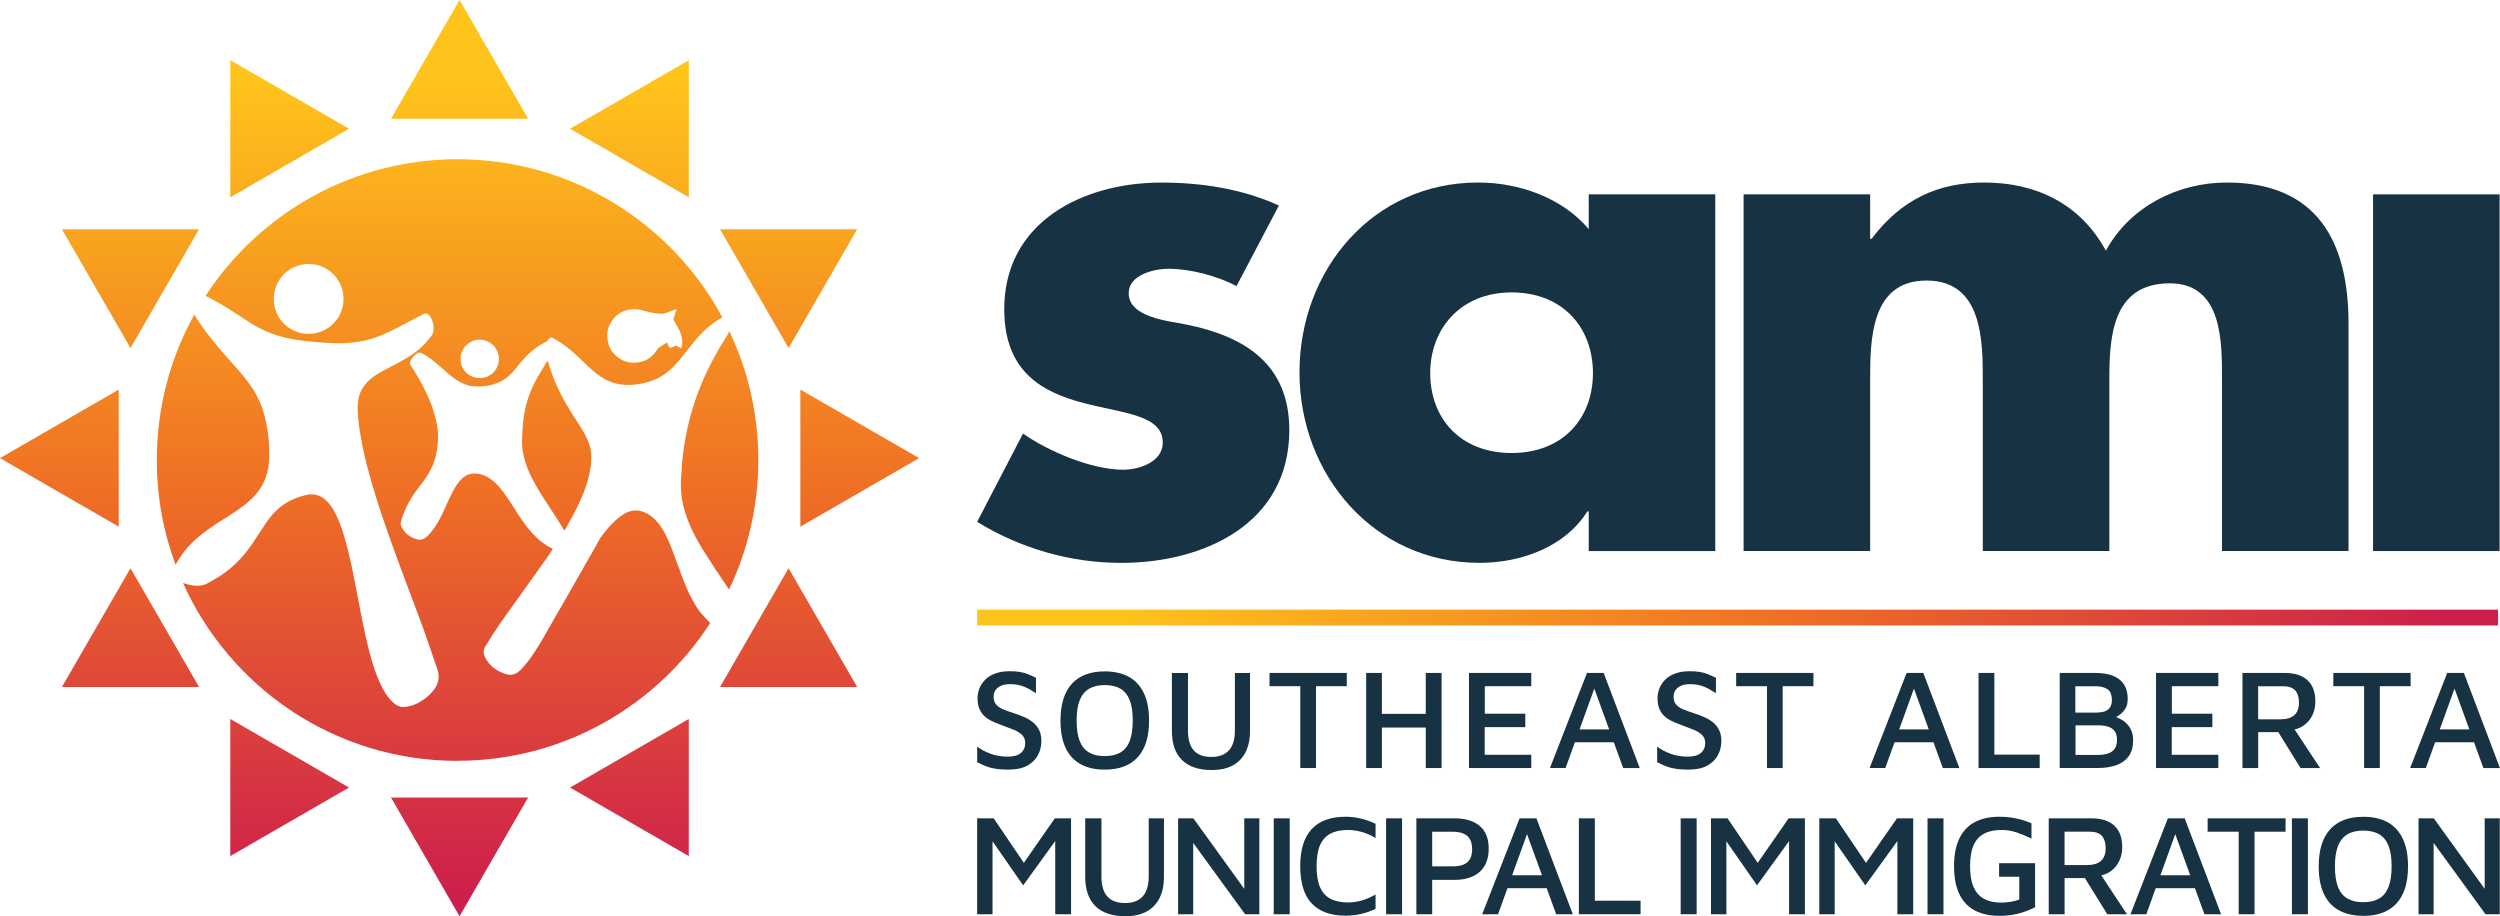 <?xml version="1.0" encoding="UTF-8"?><svg id="Layer_1" xmlns="http://www.w3.org/2000/svg" xmlns:xlink="http://www.w3.org/1999/xlink" viewBox="0 0 646.35 236.89"><defs><style>.cls-1{fill:url(#linear-gradient-15);}.cls-2{fill:url(#linear-gradient-13);}.cls-3{fill:#163243;}.cls-4{fill:url(#linear-gradient-2);}.cls-5{fill:url(#linear-gradient-10);}.cls-6{fill:url(#linear-gradient-12);}.cls-7{fill:url(#linear-gradient-4);}.cls-8{fill:url(#linear-gradient-3);}.cls-9{fill:url(#linear-gradient-5);}.cls-10{fill:url(#linear-gradient-8);}.cls-11{fill:url(#linear-gradient-14);}.cls-12{fill:url(#linear-gradient-17);}.cls-13{fill:url(#linear-gradient-7);}.cls-14{fill:url(#linear-gradient-9);}.cls-15{fill:url(#linear-gradient-11);}.cls-16{fill:url(#linear-gradient-6);}.cls-17{fill:url(#linear-gradient-16);}.cls-18{fill:url(#linear-gradient);}</style><linearGradient id="linear-gradient" x1="117.03" y1="237.85" x2="117.03" y2="1.4" gradientUnits="userSpaceOnUse"><stop offset=".03" stop-color="#cd1f4c"/><stop offset=".47" stop-color="#ef6f25"/><stop offset=".92" stop-color="#ffc41b"/></linearGradient><linearGradient id="linear-gradient-2" x1="162.73" y1="237.85" x2="162.73" y2="1.4" xlink:href="#linear-gradient"/><linearGradient id="linear-gradient-3" x1="143.93" y1="237.85" x2="143.93" y2="1.4" xlink:href="#linear-gradient"/><linearGradient id="linear-gradient-4" x1="186.04" y1="237.85" x2="186.04" y2="1.4" xlink:href="#linear-gradient"/><linearGradient id="linear-gradient-5" x1="222.27" y1="237.85" x2="222.27" y2="1.4" xlink:href="#linear-gradient"/><linearGradient id="linear-gradient-6" x1="203.88" y1="237.85" x2="203.88" y2="1.4" xlink:href="#linear-gradient"/><linearGradient id="linear-gradient-7" x1="55.07" y1="237.85" x2="55.07" y2="1.4" xlink:href="#linear-gradient"/><linearGradient id="linear-gradient-8" x1="118.81" y1="237.85" x2="118.81" y2="1.4" xlink:href="#linear-gradient"/><linearGradient id="linear-gradient-9" x1="74.89" y1="237.85" x2="74.89" y2="1.4" xlink:href="#linear-gradient"/><linearGradient id="linear-gradient-10" x1="118.81" y1="237.85" x2="118.81" y2="1.4" xlink:href="#linear-gradient"/><linearGradient id="linear-gradient-11" x1="162.73" y1="237.85" x2="162.73" y2="1.4" xlink:href="#linear-gradient"/><linearGradient id="linear-gradient-12" x1="203.88" y1="237.85" x2="203.88" y2="1.4" xlink:href="#linear-gradient"/><linearGradient id="linear-gradient-13" x1="74.89" y1="237.85" x2="74.89" y2="1.4" xlink:href="#linear-gradient"/><linearGradient id="linear-gradient-14" x1="33.74" y1="237.85" x2="33.74" y2="1.4" xlink:href="#linear-gradient"/><linearGradient id="linear-gradient-15" x1="33.74" y1="237.85" x2="33.74" y2="1.4" xlink:href="#linear-gradient"/><linearGradient id="linear-gradient-16" x1="15.35" y1="237.85" x2="15.35" y2="1.4" xlink:href="#linear-gradient"/><linearGradient id="linear-gradient-17" x1="644.84" y1="159.66" x2="256.68" y2="159.66" xlink:href="#linear-gradient"/></defs><path class="cls-18" d="M118.29,196.69c27.41,0,51.49-14.2,65.34-35.62-.54-.48-2.14-2.23-2.45-2.61-.85-1.01-1.47-2.17-2.12-3.31-.84-1.45-1.5-2.99-2.12-4.55-.5-1.26-1.06-2.5-1.38-3.82-.04,0-.07,0-.11-.01-.02-.07-.02-.15-.05-.22-.6-1.68-1.19-3.37-1.86-5.03-.9-2.23-1.86-4.42-3.4-6.31-1.03-1.27-2.23-2.29-3.79-2.86-1.38-.5-2.73-.52-4.1.07-1.59.69-2.85,1.8-4.04,3.02-1.13,1.16-2.13,2.43-3.07,3.74-.65,1.37-12.63,22.12-13.07,22.91-.8,1.41-1.57,2.83-2.42,4.22-1.5,2.45-3.04,4.86-5.09,6.92-1.12,1.12-2.35,1.5-3.82,1.03-2.37-.75-4.25-2.15-5.37-4.41-.46-.93-.41-1.84.15-2.79,1.18-1.98,2.43-3.92,3.74-5.82,1.45-2.11,2.97-4.17,4.47-6.25,1.04-1.44,4.84-6.81,7.69-10.8.06-.1.13-.19.19-.29.39-.58.78-1.17,1.18-1.74.2-.28,0-.34-.18-.43-.82-.39-1.57-.87-2.3-1.41-1.48-1.09-2.71-2.42-3.85-3.84-1.88-2.34-3.37-4.95-5.04-7.43-.97-1.43-1.95-2.86-3.21-4.05-1.62-1.53-3.44-2.67-5.78-2.58-1.04.04-1.98.43-2.76,1.11-1.26,1.09-2.08,2.5-2.83,3.97-1.04,2.05-1.88,4.19-2.93,6.23-.92,1.78-1.97,3.47-3.43,4.89-.8.78-1.67,1.12-2.74.8-1.77-.54-3.16-1.57-3.97-3.28-.23-.49-.22-1.01-.06-1.52.89-2.89,2.24-5.54,4.06-7.96,1.02-1.35,2.08-2.68,2.96-4.13,1.12-1.85,1.86-3.83,2.2-5.98.18-1.09.3-2.18.32-3.28.03-1.87-.26-3.71-.73-5.52-.55-2.08-1.31-4.07-2.22-6.01-1.01-2.15-2.16-4.22-3.43-6.22-.2-.32-.4-.65-.63-.96-.32-.42-.31-.87-.1-1.3.39-.82.98-1.47,1.76-1.94.36-.22.71-.22,1.09-.03,1.58.8,2.96,1.9,4.3,3.04,1.64,1.4,3.17,2.93,5.01,4.07,1.38.85,2.86,1.43,4.52,1.5,2.56.11,5-.32,7.23-1.61,1.17-.68,2.12-1.64,3-2.67,1.04-1.24,2.03-2.52,3.16-3.68,1.42-1.46,3.05-2.63,4.88-3.53.32-.16.54-.39.72-.67.32-.49.65-.6,1.16-.33,1.52.8,2.93,1.76,4.26,2.86,1.73,1.42,3.3,3.01,4.92,4.54,1.35,1.27,2.76,2.46,4.42,3.32,1.36.71,2.81,1.16,4.35,1.31,2.46.24,4.85-.11,7.18-.86,2.19-.7,4.07-1.91,5.72-3.51,1.64-1.59,3-3.41,4.41-5.2,1.27-1.63,2.6-3.22,4.12-4.62,1.35-1.24,2.82-2.31,4.41-3.21-13.14-24.34-38.87-40.87-68.47-40.87-27.29,0-51.28,14.07-65.16,35.33.36.18.72.35,1.08.54,3.47,1.78,6.7,3.94,9.95,6.08,3.82,2.53,8,4.07,12.52,4.74,2.92.43,5.86.7,8.81.84,3.15.15,6.27-.02,9.34-.78,2.7-.67,5.23-1.81,7.7-3.08,2.14-1.1,4.26-2.23,6.39-3.35.09-.05.19-.1.28-.15.96-.49,1.47-.36,2.04.55.69,1.12.96,2.35.83,3.65-.09.89-.7,1.52-1.22,2.17-1.8,2.28-4.1,3.97-6.61,5.39-1.73.98-3.54,1.83-5.27,2.8-1.41.79-2.78,1.62-3.92,2.78-1.61,1.63-2.44,3.6-2.56,5.88-.15,2.68.28,5.31.71,7.93.88,5.31,2.29,10.49,3.88,15.62,1.28,4.12,2.68,8.21,4.14,12.27,1.19,3.33,2.43,6.64,3.66,9.95,1.49,4.03,3.05,8.04,4.52,12.08,1.29,3.54,2.46,7.12,3.68,10.68.72,2.1.23,3.8-1.04,5.43-1.06,1.36-2.4,2.4-3.92,3.2-1.16.61-2.38,1.04-3.93,1.05-.85.03-1.73-.38-2.49-1.08-1.52-1.39-2.55-3.12-3.4-4.97-1.79-3.89-2.83-8.02-3.76-12.17-.87-3.85-1.57-7.73-2.32-11.6-.82-4.26-1.64-8.53-2.79-12.72-.68-2.5-1.45-4.97-2.62-7.29-.71-1.41-1.53-2.75-2.77-3.79-1.41-1.19-2.98-1.61-4.79-1.19-2.53.58-4.86,1.56-6.89,3.21-1.41,1.15-2.57,2.53-3.59,4.04-1.27,1.88-2.47,3.8-3.75,5.66-2.6,3.78-5.84,6.87-9.88,9.09-.4.22-.81.44-1.2.68-1.06.66-2.2.87-3.43.78-1.12-.08-2.2-.32-3.21-.73,12.14,27.12,39.35,46.03,70.99,46.03ZM157.69,83.85c.69-1.41,1.72-2.5,3.15-3.21,1.81-.89,3.63-.9,5.56-.33,1.5.45,3.05.78,4.63.81.94.02,1.73-.47,2.58-.74.42-.13.82-.3,1.34-.49-.29.89-.53,1.64-.79,2.39-.08.24-.07.42.07.64.73,1.13,1.43,2.28,1.85,3.57.32.98.41,1.97.21,2.99-.12.6-.31.69-.76.28-.45-.42-.87-.42-1.37-.14-.14.08-.31.14-.47.19q-.69.25-.9-.49c-.24-.85-.27-.86-.99-.38-.51.34-1.01.68-1.53,1.01-.2.13-.31.34-.43.53-1.16,1.84-2.8,2.94-4.96,3.23-2.45.33-4.49-.47-6.15-2.26-1.02-1.09-1.54-2.43-1.7-3.93-.14-1.3.06-2.53.63-3.69ZM124.06,87.81c2.73.05,4.94,2.24,4.93,4.99-.01,2.69-2.08,4.93-4.96,4.95-2.78.02-5.01-2.26-4.95-4.94-.15-2.62,2.26-5.05,4.98-5ZM79.74,86.32c-5.01-.02-9-4.1-8.96-9.04.02-5.08,4.06-9.09,9.16-9.03,4.96.06,8.96,4.14,8.88,9.17-.07,4.72-3.86,8.91-9.08,8.89Z"/><polygon class="cls-4" points="178.08 15.56 147.38 33.28 178.08 51.01 178.08 15.56"/><path class="cls-8" d="M147.98,107.06c-1.36-2.17-2.68-4.38-3.75-6.72-.97-2.12-1.82-4.27-2.43-6.52-.04-.16-.05-.39-.23-.4-.16,0-.25.2-.34.34-.71,1.18-1.43,2.35-2.12,3.53-1.31,2.26-2.36,4.64-3.02,7.17-.8,3.05-1.05,6.16-1.11,9.3-.06,1.42.12,2.81.43,4.18.7,3.08,2.12,5.85,3.7,8.55,1.01,1.71,2.13,3.36,3.21,5.02,1.14,1.74,2.29,3.47,3.34,5.27.24.42.3.41.52.01,1.08-1.93,2.17-3.86,3.14-5.86,1.07-2.21,2.01-4.46,2.67-6.82.62-2.21.99-4.46.85-6.78-.11-1.76-.72-3.33-1.53-4.85-1.01-1.87-2.21-3.62-3.34-5.42Z"/><path class="cls-7" d="M188.58,85.63c-.35.74-.78,1.45-1.23,2.15-1.69,2.66-3.22,5.42-4.58,8.27-1.33,2.81-2.47,5.69-3.42,8.65-1.12,3.5-1.94,7.07-2.48,10.69-.34,2.23-.6,4.48-.68,6.74-.03.81-.14,1.61-.16,2.42-.06,2.71.3,5.36,1.12,7.95.69,2.2,1.6,4.3,2.68,6.33,1.22,2.28,2.61,4.46,4.02,6.62.28.43.63.83.82,1.32,0,0,1.85,2.66,3.82,5.64,4.84-10.14,7.56-21.49,7.56-33.48s-2.69-23.2-7.48-33.29Z"/><polygon class="cls-9" points="206.92 136.17 237.62 118.44 206.92 100.72 206.92 136.17"/><polygon class="cls-16" points="221.61 59.28 186.16 59.28 203.88 89.98 221.61 59.28"/><path class="cls-13" d="M45.38,146.02c.91-1.61,1.93-3.15,3.18-4.54,2.28-2.54,5.01-4.53,7.85-6.37,2.23-1.45,4.54-2.8,6.65-4.42,2.08-1.61,3.89-3.46,5.05-5.86.79-1.63,1.27-3.35,1.4-5.15.3-4.17-.1-8.29-1.15-12.33-.82-3.14-2.27-5.97-4.21-8.56-1.61-2.14-3.42-4.12-5.2-6.12-3.04-3.4-5.94-6.92-8.38-10.78-.12-.19-.22-.4-.32-.6-6.18,11.15-9.71,23.98-9.71,37.64,0,9.53,1.72,18.66,4.86,27.1Z"/><polygon class="cls-10" points="118.81 0 101.09 30.7 136.54 30.7 118.81 0"/><polygon class="cls-14" points="59.54 221.33 90.24 203.61 59.54 185.88 59.54 221.33"/><polygon class="cls-5" points="118.81 236.89 136.54 206.19 101.09 206.19 118.81 236.89"/><polygon class="cls-15" points="178.08 221.33 178.08 185.88 147.38 203.61 178.08 221.33"/><polygon class="cls-6" points="186.16 177.61 221.61 177.61 203.88 146.91 186.16 177.61"/><polygon class="cls-2" points="59.54 15.56 59.54 51.01 90.24 33.28 59.54 15.56"/><polygon class="cls-11" points="51.46 59.28 16.01 59.28 33.74 89.98 51.46 59.28"/><polygon class="cls-1" points="16.01 177.61 51.46 177.61 33.74 146.91 16.01 177.61"/><polygon class="cls-17" points="30.7 100.72 0 118.44 30.7 136.17 30.7 100.72"/><rect class="cls-12" x="252.63" y="157.62" width="393.22" height="4.09"/><path class="cls-3" d="M319.68,73.98c-5.03-2.7-12.04-4.49-17.62-4.49-3.77,0-10.25,1.62-10.25,6.29,0,6.29,10.25,7.19,14.74,8.09,15.28,3.06,26.79,10.25,26.79,27.32,0,24.27-22.11,34.34-43.5,34.34-13.12,0-26.07-3.77-37.21-10.61l11.86-22.83c6.65,4.68,17.8,9.35,25.89,9.35,4.13,0,10.24-1.98,10.24-7.01,0-7.19-10.24-7.55-20.49-10.24-10.24-2.7-20.49-7.73-20.49-24.27,0-22.65,20.49-32.72,40.63-32.72,10.43,0,20.85,1.62,30.38,5.93l-10.97,20.85Z"/><path class="cls-3" d="M443.47,142.47h-32.72v-10.25h-.36c-5.75,9.17-17.08,13.3-27.86,13.3-27.33,0-46.56-22.83-46.56-49.25s18.88-49.08,46.2-49.08c10.6,0,21.75,3.95,28.58,12.04v-8.99h32.72v92.22ZM369.77,96.45c0,11.68,7.73,20.67,21.03,20.67s21.04-8.99,21.04-20.67-7.73-20.85-21.04-20.85-21.03,9.53-21.03,20.85Z"/><path class="cls-3" d="M483.51,61.75h.36c7.73-10.25,17.26-14.56,29.12-14.56,13.3,0,24.81,5.39,31.46,17.62,6.29-11.5,18.7-17.62,31.28-17.62,23.37,0,31.46,15.28,31.46,36.49v58.78h-32.72v-44.04c0-9.53.36-25.17-13.48-25.17-15.1,0-15.64,14.2-15.64,25.17v44.04h-32.72v-44.04c0-10.25,0-25.89-14.56-25.89s-14.56,15.64-14.56,25.89v44.04h-32.72V50.25h32.72v11.5Z"/><path class="cls-3" d="M646.25,142.47h-32.72V50.25h32.72v92.22Z"/><path class="cls-3" d="M260.78,198.98c-1.23,0-2.31-.07-3.24-.2-.93-.14-1.78-.35-2.54-.65s-1.55-.65-2.36-1.07v-4.06c.96.76,2.12,1.39,3.48,1.88,1.37.49,2.83.74,4.4.74s2.66-.31,3.41-.94c.75-.63,1.13-1.49,1.13-2.6,0-.86-.28-1.55-.83-2.08-.55-.53-1.28-.98-2.19-1.35-.91-.37-1.88-.74-2.91-1.11-.79-.29-1.56-.61-2.32-.94-.76-.33-1.45-.75-2.06-1.25-.62-.5-1.11-1.15-1.47-1.93-.37-.79-.55-1.76-.55-2.91,0-.81.16-1.63.48-2.47.32-.84.8-1.59,1.46-2.27.65-.68,1.51-1.22,2.58-1.62,1.07-.41,2.35-.61,3.85-.61.98,0,1.84.06,2.56.18.72.12,1.41.31,2.06.57.65.26,1.36.57,2.12.94v3.98c-.62-.39-1.23-.76-1.86-1.11s-1.31-.63-2.05-.85c-.74-.22-1.56-.34-2.47-.37-1.03-.02-1.88.1-2.54.37-.66.27-1.17.65-1.51,1.14s-.52,1.06-.52,1.7c0,.86.21,1.54.64,2.05.43.5,1.04.92,1.83,1.25.79.33,1.7.66,2.73.98.91.29,1.79.63,2.65,1,.86.37,1.62.82,2.29,1.35s1.2,1.19,1.6,1.97c.4.79.61,1.76.61,2.91,0,1.28-.29,2.48-.87,3.59-.58,1.12-1.49,2.03-2.73,2.73-1.24.7-2.86,1.05-4.85,1.05Z"/><path class="cls-3" d="M285.61,198.98c-2.43,0-4.5-.47-6.21-1.4-1.71-.93-3-2.33-3.89-4.2-.88-1.87-1.33-4.23-1.33-7.08,0-4.2.98-7.37,2.93-9.51,1.96-2.14,4.79-3.21,8.5-3.21,2.46,0,4.53.47,6.23,1.4,1.7.93,2.99,2.34,3.89,4.22.9,1.88,1.35,4.25,1.35,7.1,0,4.18-.98,7.33-2.93,9.47-1.95,2.14-4.8,3.21-8.53,3.21ZM285.61,195.48c1.65,0,3-.31,4.07-.94,1.07-.63,1.87-1.62,2.39-2.97.53-1.35.79-3.12.79-5.31s-.26-3.91-.79-5.25c-.53-1.34-1.33-2.32-2.39-2.95-1.07-.63-2.43-.94-4.07-.94s-2.97.32-4.06.96c-1.08.64-1.88,1.63-2.41,2.97-.53,1.34-.79,3.09-.79,5.25s.26,3.92.79,5.27c.53,1.35,1.33,2.34,2.41,2.97,1.08.63,2.43.94,4.06.94Z"/><path class="cls-3" d="M313.3,199.09c-3.34,0-5.9-.85-7.67-2.56-1.77-1.71-2.65-4.24-2.65-7.61v-14.93h4.16v14.89c0,2.31.5,4.02,1.51,5.14,1.01,1.12,2.52,1.68,4.53,1.68s3.47-.56,4.52-1.68c1.05-1.12,1.57-2.83,1.57-5.14v-14.89h3.91v14.93c0,2.24-.4,4.12-1.2,5.64-.8,1.52-1.94,2.66-3.41,3.41-1.47.75-3.23,1.12-5.27,1.12Z"/><path class="cls-3" d="M336.18,198.57v-21.16h-7.96v-3.43h19.98v3.43h-7.96v21.16h-4.05Z"/><path class="cls-3" d="M353.21,198.57v-24.59h4.06v10.58h11.35v-10.58h4.09v24.59h-4.09v-10.47h-11.35v10.47h-4.06Z"/><path class="cls-3" d="M379.79,198.57v-24.59h16.11v3.43h-12.02v7.11h10.47v3.47h-10.5v7.15h12.05v3.43h-16.11Z"/><path class="cls-3" d="M400.72,198.57l9.58-24.59h4.31l9.33,24.59h-4.28l-8.22-22.6,1.55-.15-8.22,22.74h-4.06ZM405.44,191.9l1.18-3.32h11.68l.33,3.32h-13.2Z"/><path class="cls-3" d="M436.58,198.98c-1.23,0-2.31-.07-3.24-.2-.93-.14-1.78-.35-2.54-.65s-1.55-.65-2.36-1.07v-4.06c.96.76,2.12,1.39,3.48,1.88,1.37.49,2.83.74,4.4.74s2.66-.31,3.41-.94c.75-.63,1.13-1.49,1.13-2.6,0-.86-.28-1.55-.83-2.08s-1.28-.98-2.19-1.35c-.91-.37-1.88-.74-2.91-1.11-.79-.29-1.56-.61-2.32-.94-.76-.33-1.45-.75-2.06-1.25-.62-.5-1.11-1.15-1.47-1.93s-.55-1.76-.55-2.91c0-.81.16-1.63.48-2.47.32-.84.8-1.59,1.46-2.27.65-.68,1.51-1.22,2.58-1.62,1.07-.41,2.35-.61,3.85-.61.98,0,1.84.06,2.56.18.72.12,1.41.31,2.06.57.65.26,1.36.57,2.12.94v3.98c-.62-.39-1.23-.76-1.86-1.11s-1.31-.63-2.05-.85c-.74-.22-1.56-.34-2.47-.37-1.03-.02-1.88.1-2.54.37-.66.27-1.17.65-1.51,1.14s-.52,1.06-.52,1.7c0,.86.21,1.54.64,2.05.43.5,1.04.92,1.83,1.25.79.33,1.7.66,2.73.98.91.29,1.79.63,2.65,1,.86.37,1.62.82,2.29,1.35s1.2,1.19,1.6,1.97c.4.79.61,1.76.61,2.91,0,1.28-.29,2.48-.87,3.59-.58,1.12-1.49,2.03-2.73,2.73-1.24.7-2.86,1.05-4.85,1.05Z"/><path class="cls-3" d="M456.83,198.57v-21.16h-7.96v-3.43h19.98v3.43h-7.96v21.16h-4.05Z"/><path class="cls-3" d="M483.36,198.57l9.58-24.59h4.31l9.33,24.59h-4.28l-8.22-22.6,1.55-.15-8.22,22.74h-4.06ZM488.08,191.9l1.18-3.32h11.68l.33,3.32h-13.2Z"/><path class="cls-3" d="M511.53,198.57v-24.59h4.09v21.12h11.72v3.47h-15.81Z"/><path class="cls-3" d="M532.52,198.57v-24.59h9.1c1.99,0,3.61.27,4.85.81,1.24.54,2.16,1.31,2.75,2.3.59,1,.88,2.18.88,3.56,0,1.08-.21,1.95-.63,2.6-.42.65-.92,1.17-1.49,1.57-.58.39-1.12.76-1.64,1.11l-.48-.85c.93.17,1.83.51,2.69,1.01.86.5,1.57,1.19,2.12,2.06.55.87.83,1.96.83,3.26,0,1.67-.38,3.04-1.14,4.09-.76,1.06-1.83,1.83-3.19,2.32-1.36.49-2.93.74-4.7.74h-9.95ZM536.57,184.23h5.53c.64,0,1.25-.08,1.84-.24s1.08-.47,1.47-.94c.39-.47.59-1.15.59-2.06,0-1.38-.39-2.32-1.16-2.82-.77-.5-1.8-.75-3.08-.75h-5.2v6.82ZM536.61,195.18h5.82c.86,0,1.66-.1,2.41-.31.75-.21,1.35-.6,1.81-1.18.46-.58.68-1.39.68-2.45,0-.81-.15-1.46-.44-1.95s-.68-.87-1.16-1.12c-.48-.26-1.02-.43-1.62-.52-.6-.09-1.2-.13-1.79-.13h-5.71v7.67Z"/><path class="cls-3" d="M557.42,198.57v-24.59h16.11v3.43h-12.02v7.11h10.47v3.47h-10.5v7.15h12.05v3.43h-16.11Z"/><path class="cls-3" d="M579.77,198.57v-24.59h10.91c2.55,0,4.51.62,5.88,1.86,1.36,1.24,2.05,3.09,2.05,5.55,0,1.28-.26,2.46-.77,3.54-.52,1.08-1.27,1.97-2.25,2.65-.98.69-2.15,1.08-3.5,1.18l.44-1.25,7.3,11.06h-5.05l-6.82-11.02,1.88,1.73h-6.01v9.29h-4.06ZM583.83,185.97h5.71c1.62,0,2.83-.36,3.63-1.07.8-.71,1.2-1.79,1.2-3.24,0-1.35-.31-2.4-.94-3.13-.63-.74-1.7-1.11-3.23-1.11h-6.38v8.55Z"/><path class="cls-3" d="M611.22,198.57v-21.16h-7.96v-3.43h19.98v3.43h-7.96v21.16h-4.05Z"/><path class="cls-3" d="M623.12,198.57l9.58-24.59h4.31l9.33,24.59h-4.28l-8.22-22.6,1.55-.15-8.22,22.74h-4.06ZM627.84,191.9l1.18-3.32h11.68l.33,3.32h-13.2Z"/><path class="cls-3" d="M252.63,236.37v-24.8h4.28l8.89,13.12-2.42.3,9.33-13.42h4.2v24.8h-4.09v-21.3l1.15.78-9.44,13.05-9-12.94,1.08-1.19v21.6h-3.98Z"/><path class="cls-3" d="M290.98,236.89c-3.37,0-5.95-.86-7.73-2.58-1.78-1.72-2.68-4.28-2.68-7.68v-15.06h4.2v15.02c0,2.33.51,4.06,1.52,5.19s2.54,1.69,4.57,1.69,3.5-.56,4.55-1.69,1.58-2.86,1.58-5.19v-15.02h3.94v15.06c0,2.26-.4,4.15-1.21,5.69-.81,1.54-1.95,2.68-3.44,3.44-1.49.76-3.26,1.13-5.32,1.13Z"/><path class="cls-3" d="M304.59,236.37v-24.8h3.94l14.31,19.82-1.15,2.23v-22.05h3.9v24.8h-3.68l-14.72-20.23,1.3-1.82v22.05h-3.9Z"/><path class="cls-3" d="M329.31,236.37v-24.8h4.13v24.8h-4.13Z"/><path class="cls-3" d="M347.94,236.74c-3.89,0-6.83-1.05-8.81-3.16-1.98-2.11-2.97-5.32-2.97-9.63s.98-7.43,2.94-9.57c1.96-2.14,4.91-3.22,8.85-3.22,1.31,0,2.62.16,3.92.48,1.3.32,2.56.77,3.77,1.34v3.68c-1.21-.72-2.42-1.25-3.63-1.58-1.2-.33-2.39-.5-3.55-.5-1.81,0-3.32.32-4.52.97-1.2.65-2.09,1.65-2.68,3.01-.58,1.36-.87,3.17-.87,5.43s.3,4,.89,5.37c.59,1.38,1.49,2.38,2.7,3.01,1.2.63,2.73.95,4.59.95,1.12,0,2.27-.17,3.46-.5,1.19-.33,2.39-.85,3.61-1.54v3.68c-.74.37-1.55.69-2.42.97-.87.27-1.75.48-2.64.61-.89.14-1.77.2-2.64.2Z"/><path class="cls-3" d="M358.36,236.37v-24.8h4.13v24.8h-4.13Z"/><path class="cls-3" d="M370.28,227.48v8.89h-4.09v-24.8h9.82c2.83,0,5.01.66,6.56,1.97,1.55,1.31,2.32,3.27,2.32,5.87s-.77,4.6-2.32,5.99c-1.55,1.39-3.74,2.08-6.56,2.08h-5.73ZM370.28,223.99h5.21c1.06,0,1.93-.12,2.6-.35.67-.24,1.19-.57,1.56-1,.37-.43.63-.91.76-1.43s.2-1.07.2-1.64-.07-1.13-.2-1.67c-.14-.54-.39-1.03-.76-1.47-.37-.43-.89-.77-1.56-1.02-.67-.25-1.54-.37-2.6-.37h-5.21v8.96Z"/><path class="cls-3" d="M383.21,236.37l9.67-24.8h4.35l9.41,24.8h-4.31l-8.29-22.79,1.56-.15-8.29,22.94h-4.09ZM387.96,229.64l1.19-3.35h11.79l.33,3.35h-13.31Z"/><path class="cls-3" d="M408.2,236.37v-24.8h4.13v21.3h11.82v3.49h-15.95Z"/><path class="cls-3" d="M434.52,236.37v-24.8h4.13v24.8h-4.13Z"/><path class="cls-3" d="M442.36,236.37v-24.8h4.28l8.89,13.12-2.42.3,9.33-13.42h4.2v24.8h-4.09v-21.3l1.15.78-9.44,13.05-9-12.94,1.08-1.19v21.6h-3.98Z"/><path class="cls-3" d="M470.36,236.37v-24.8h4.28l8.89,13.12-2.42.3,9.33-13.42h4.2v24.8h-4.09v-21.3l1.15.78-9.44,13.05-9-12.94,1.08-1.19v21.6h-3.98Z"/><path class="cls-3" d="M498.34,236.37v-24.8h4.13v24.8h-4.13Z"/><path class="cls-3" d="M516.96,236.78c-2.5,0-4.63-.46-6.38-1.38s-3.08-2.32-4-4.22c-.92-1.9-1.38-4.31-1.38-7.23s.46-5.3,1.38-7.19c.92-1.9,2.25-3.3,4-4.22s3.86-1.38,6.34-1.38c1.46,0,2.89.14,4.28.43,1.39.28,2.73.71,4.02,1.28v3.94c-1.31-.64-2.6-1.18-3.87-1.6-1.26-.42-2.57-.63-3.9-.63-1.81,0-3.32.32-4.52.97-1.2.65-2.1,1.65-2.7,3.01-.59,1.36-.89,3.16-.89,5.39s.3,4,.91,5.39c.61,1.39,1.51,2.4,2.7,3.05,1.19.64,2.64.97,4.35.97.87,0,1.7-.07,2.49-.2.79-.14,1.55-.33,2.27-.58v-5.91h-5.21v-3.49h9.3v11.38c-1.44.74-2.93,1.3-4.46,1.67-1.54.37-3.11.56-4.72.56Z"/><path class="cls-3" d="M529.68,236.37v-24.8h11.01c2.58,0,4.55.63,5.93,1.88,1.38,1.25,2.06,3.12,2.06,5.6,0,1.29-.26,2.48-.78,3.57-.52,1.09-1.28,1.98-2.27,2.68-.99.69-2.17,1.09-3.53,1.19l.45-1.26,7.36,11.15h-5.09l-6.88-11.12,1.9,1.75h-6.06v9.37h-4.09ZM533.77,223.65h5.76c1.64,0,2.86-.36,3.66-1.08.8-.72,1.21-1.81,1.21-3.27,0-1.36-.32-2.42-.95-3.16-.63-.74-1.72-1.12-3.25-1.12h-6.43v8.63Z"/><path class="cls-3" d="M550.81,236.37l9.67-24.8h4.35l9.41,24.8h-4.31l-8.29-22.79,1.56-.15-8.29,22.94h-4.09ZM555.57,229.64l1.19-3.35h11.79l.33,3.35h-13.31Z"/><path class="cls-3" d="M578.79,236.37v-21.34h-8.03v-3.46h20.15v3.46h-8.03v21.34h-4.09Z"/><path class="cls-3" d="M592.55,236.37v-24.8h4.13v24.8h-4.13Z"/><path class="cls-3" d="M611,236.78c-2.45,0-4.54-.47-6.26-1.41-1.72-.94-3.03-2.35-3.92-4.24-.89-1.88-1.34-4.26-1.34-7.14,0-4.24.99-7.44,2.96-9.59,1.97-2.16,4.83-3.23,8.57-3.23,2.48,0,4.57.47,6.28,1.41,1.71.94,3.02,2.36,3.92,4.26.91,1.9,1.36,4.28,1.36,7.16,0,4.21-.99,7.4-2.96,9.56-1.97,2.16-4.84,3.23-8.61,3.23ZM611,233.25c1.66,0,3.03-.32,4.11-.95,1.08-.63,1.88-1.63,2.42-2.99.53-1.36.8-3.15.8-5.35s-.27-3.95-.8-5.3c-.53-1.35-1.34-2.34-2.42-2.97-1.08-.63-2.45-.95-4.11-.95s-3,.32-4.09.97c-1.09.65-1.9,1.64-2.44,2.99-.53,1.35-.8,3.12-.8,5.3s.27,3.95.8,5.32c.53,1.36,1.35,2.36,2.44,2.99,1.09.63,2.45.95,4.09.95Z"/><path class="cls-3" d="M625.29,236.37v-24.8h3.94l14.31,19.82-1.15,2.23v-22.05h3.9v24.8h-3.68l-14.72-20.23,1.3-1.82v22.05h-3.9Z"/></svg>